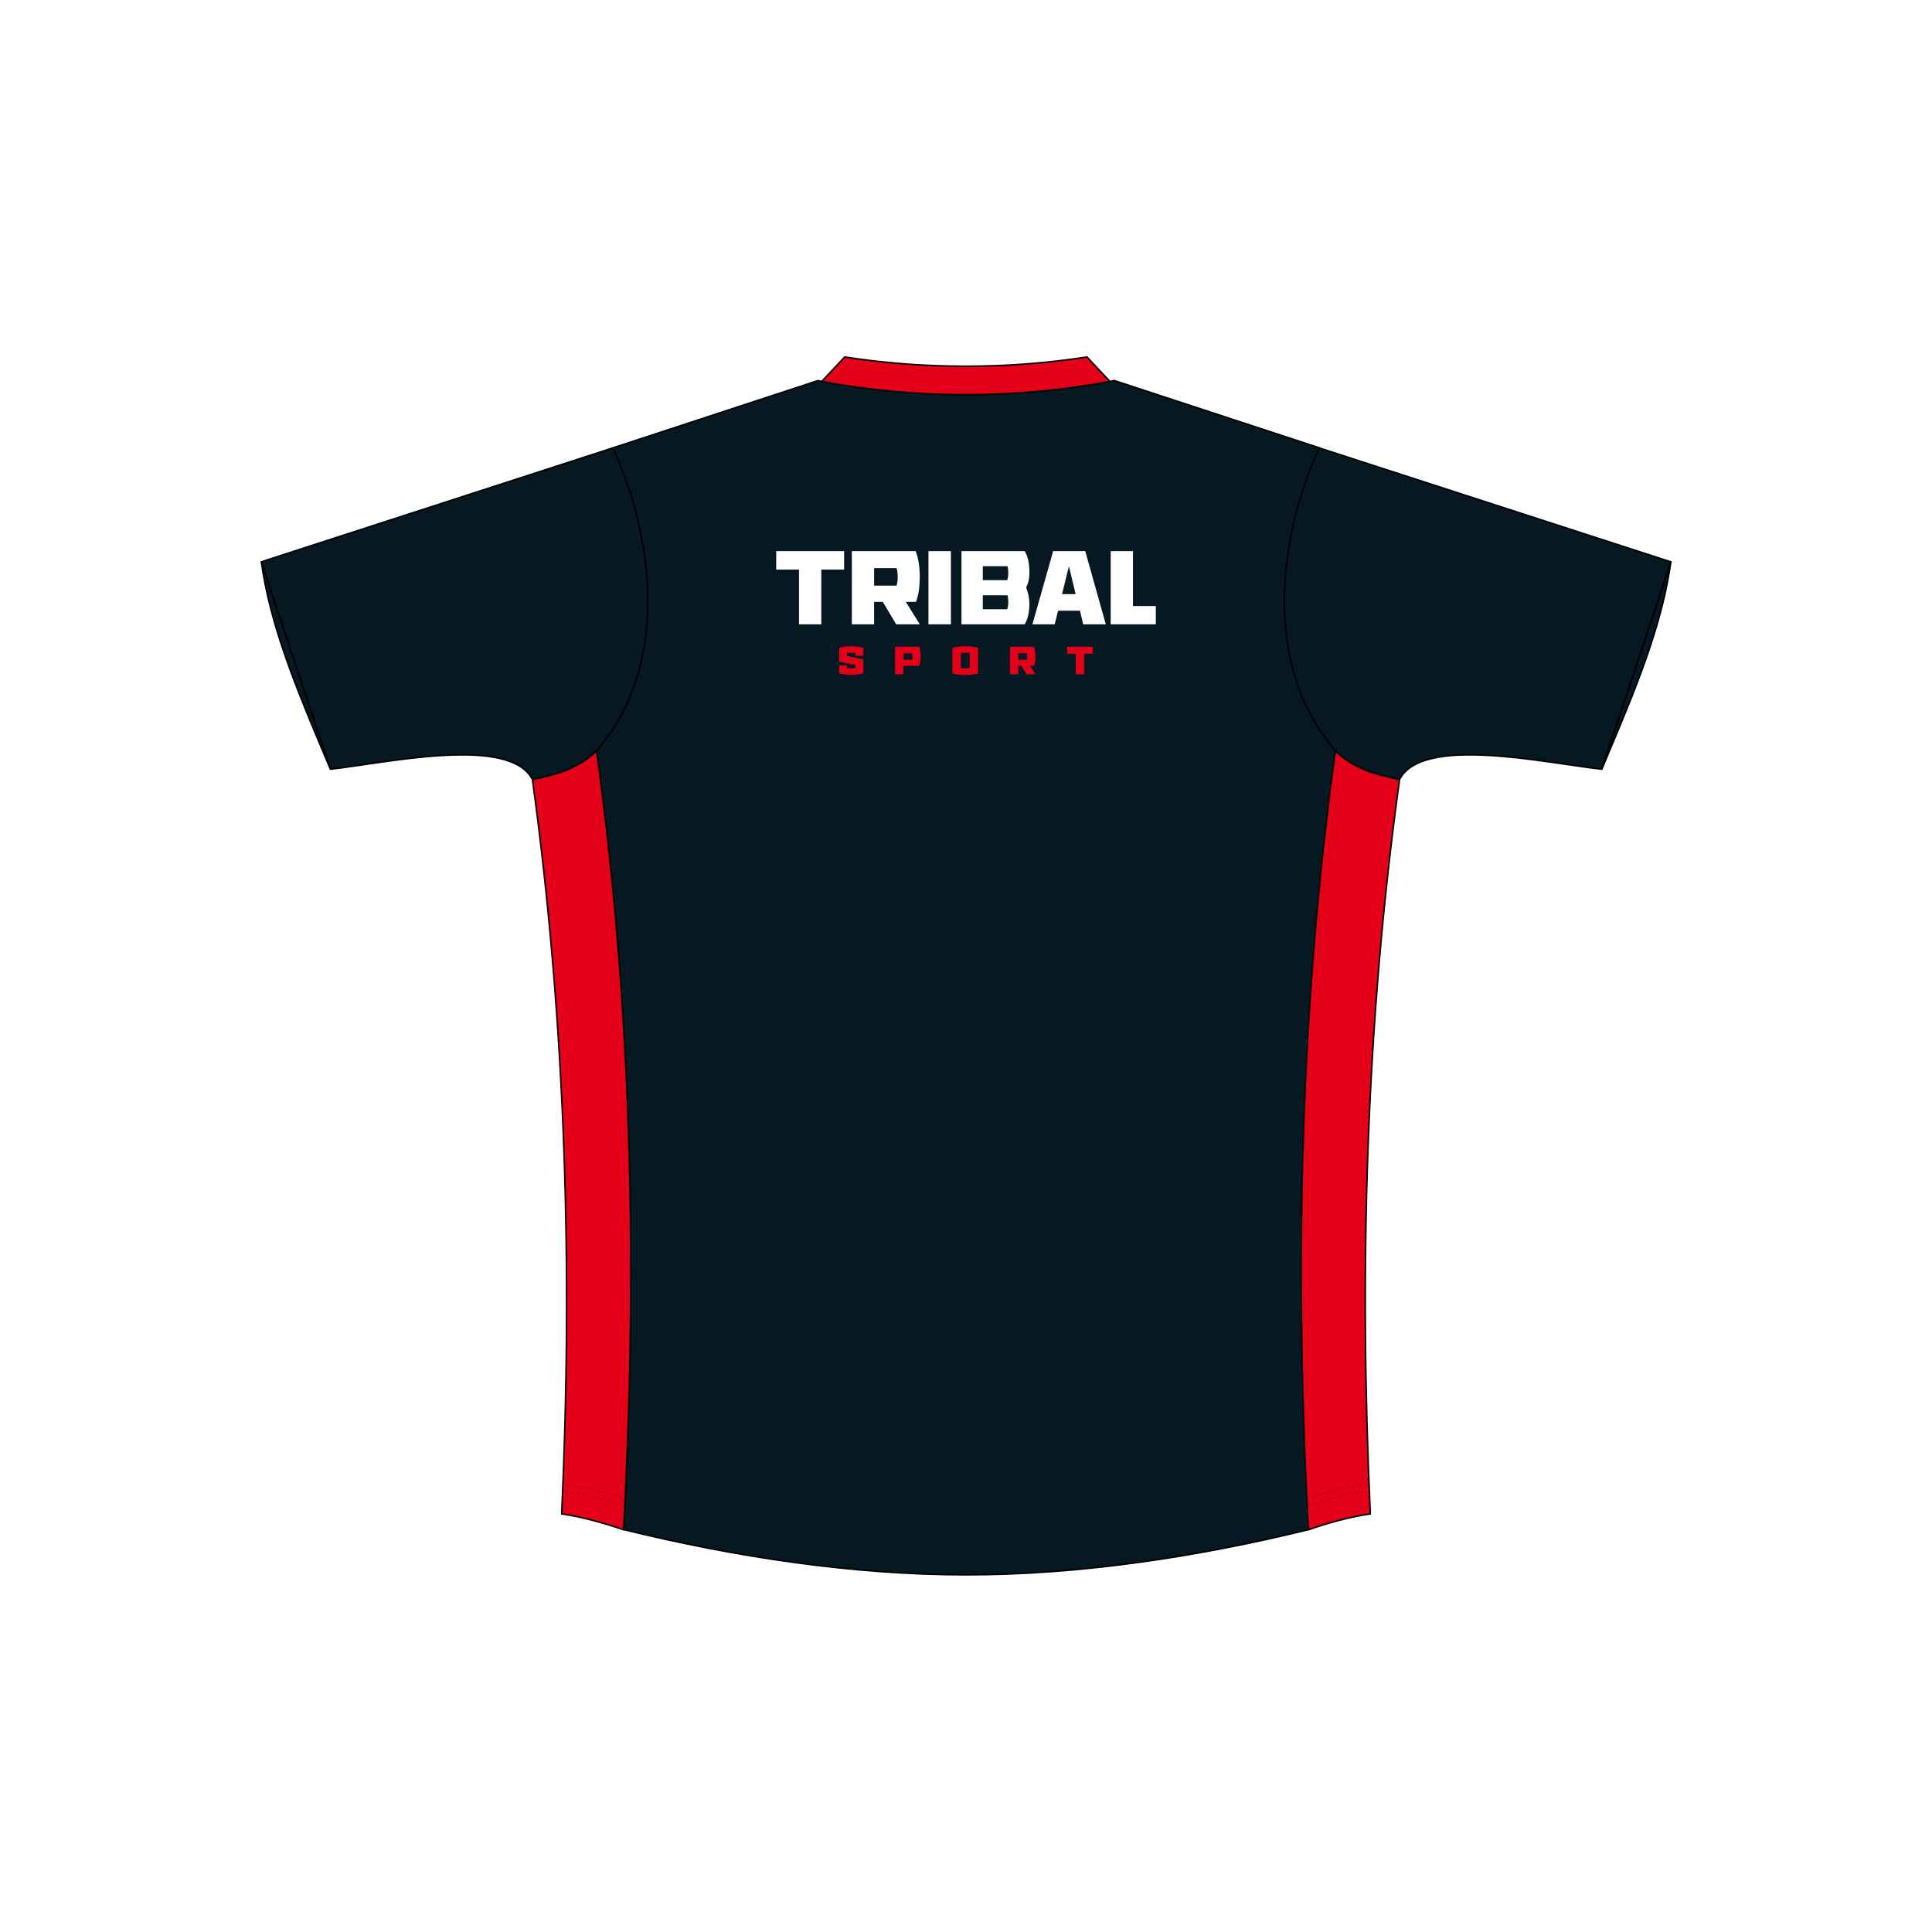 <?xml version="1.0" encoding="UTF-8"?>
<svg id="Layer_1" xmlns="http://www.w3.org/2000/svg" version="1.1" viewBox="0 0 1024 1024">
  <!-- Generator: Adobe Illustrator 29.6.1, SVG Export Plug-In . SVG Version: 2.1.1 Build 9)  -->
  <defs>
    <style>
      .st0 {
        stroke-dasharray: 1.6 1.6;
      }

      .st0, .st1, .st2, .st3, .st4, .st5, .st6, .st7, .st8 {
        stroke: #000;
      }

      .st0, .st1, .st2, .st3, .st4, .st6, .st7 {
        fill: none;
        stroke-miterlimit: 10;
        stroke-width: .1px;
      }

      .st9 {
        fill: #e40019;
      }

      .st1 {
        stroke-dasharray: 1.6 1.6;
      }

      .st10 {
        fill: #fff;
      }

      .st2 {
        stroke-dasharray: 1.6 1.6;
      }

      .st4 {
        stroke-dasharray: 1.6 1.6;
      }

      .st5 {
        fill: #061922;
      }

      .st5, .st6, .st8 {
        fill-rule: evenodd;
      }

      .st5, .st8 {
        stroke-linecap: round;
        stroke-linejoin: round;
        stroke-width: .8px;
      }

      .st6 {
        stroke-dasharray: 1.6 1.6;
      }

      .st7 {
        stroke-dasharray: 1.6 1.6;
      }

      .st8 {
        fill: #e40019;
      }
    </style>
  </defs>
  <rect class="st10" width="1024" height="1024"/>
  <g>
    <path id="BACK" class="st5" d="M590.4,201.7l-1.9.5h-153s-1.9-.5-1.9-.5l-108.8,35.7c22.6,49.4,29.5,117-8.6,160.4,18.5,133.8,21.7,270.5,14.7,405.3h0c-.1,2.5-.3,5.1-.4,7.6,58.5,14.4,121.2,24,181.6,24,60.4,0,123.1-9.6,181.6-24-.1-2.5-.3-5.1-.4-7.6h0c-7-134.8-3.8-271.5,14.7-405.3-38.2-43.4-31.2-111.1-8.6-160.4l-108.8-35.7Z"/>
    <path id="SIDE_PANELS" class="st8" d="M316.2,397.9c-4.9,4.8-10.1,7.9-15.8,10.2-5.7,2.3-11.7,3.7-18.2,5.1,17.7,128.5,21.4,259.6,15.5,389.2,11.1,1.6,22.5,4.9,32.8,8.4l.4-7.6c7-134.8,3.8-271.5-14.7-405.3ZM693.1,803.2l.4,7.6c10.3-3.6,21.7-6.8,32.8-8.4-6-129.6-2.3-260.7,15.5-389.2-6.4-1.4-12.5-2.8-18.2-5.1-5.7-2.3-11-5.4-15.8-10.2-18.5,133.8-21.7,270.5-14.7,405.3Z"/>
    <path id="SLEEVES" class="st5" d="M282.2,413.1c12.9-2.7,24.3-5.8,34-15.3h0c38.2-43.4,31.2-111.1,8.6-160.4l-186.4,60.4,36.7,109.9c30.9-3.5,94.9-17.9,107.1,5.4ZM848.9,407.7l36.7-109.9-186.4-60.4c-22.6,49.4-29.5,117,8.6,160.4h0c9.7,9.5,21.1,12.5,34,15.3,12.2-23.3,76.2-8.9,107.1-5.4ZM885.6,297.8l-.8,5.1c-5.8,35.4-22,71.7-35.8,104.8l36.7-109.9ZM175.1,407.7c-13.8-33.1-30-69.4-35.8-104.8l-.8-5.1,36.7,109.9Z"/>
    <g id="LOGOS">
      <g id="LOGOS1" data-name="LOGOS">
        <g>
          <path class="st10" d="M435.3,301.9v29h-11.8v-29h-12.1v-9.8h36v9.8h-12.1,0ZM487.6,330.9h-12.6l-7.1-11.9h-4.6v11.9h-11.8v-38.8h33.8c1.6,3.8,2.2,9.1,2.2,13.8s-.6,9.5-2,13.1h-5.4l7.4,11.9h0ZM475.2,310.4c.4-1.2.6-3.1.6-4.7s-.2-3.4-.6-4.6h-11.9v9.3h11.9ZM492.1,330.9v-38.8h11.9v38.8h-11.9ZM543.9,311.5c1.1,2.7,1.7,5.7,1.7,8.5,0,4.4-.9,8.4-2.5,10.9h-33.5v-38.8h33.5c1.6,2.5,2.5,6.5,2.5,10.9s-.6,5.8-1.7,8.5ZM533.8,307.6c.4-1.1.6-2.4.6-3.8s-.1-2.7-.4-3.7h-13.1v7.4h13ZM533.8,323c.4-1.1.6-2.4.6-3.8s-.1-2.7-.4-3.7h-13.1v7.4h13ZM560.8,323.7l-1.8,7.2h-11.8l11-38.8h17l10.9,38.8h-12l-1.7-7.2h-11.5ZM566.6,299.9l-3.7,15h7.2l-3.6-15h0ZM612.6,321.2v9.7h-23.9v-38.8h11.8v29.1h12.1Z"/>
          <g>
            <path class="st9" d="M453.4,346h-4.4v1.7l8.6,1.8v7.3c-1.8.6-4.4.9-6.4.9s-4.6-.3-6.4-.9v-4.2h4.2v1.6h4.4v-1.7l-8.6-1.8v-7.3c1.8-.6,4.3-.9,6.4-.9s4.5.3,6.4.9v4.2h-4.2v-1.6h0Z"/>
            <path class="st9" d="M487.2,342.8c.6,1.4.8,3.4.8,5.2s-.2,3.6-.8,4.9h-8.4v4.5h-4.4v-14.6h12.7,0ZM478.9,349.7h4.5c.1-.5.2-1.2.2-1.8s0-1.3-.2-1.7h-4.5v3.5Z"/>
            <path class="st9" d="M518.4,343.4v13.5c-1.9.6-4.5.9-6.8.9s-4.8-.3-6.8-.9v-13.5c1.9-.6,4.5-.9,6.8-.9s4.8.3,6.8.9ZM509.3,354.2h4.7v-8.2h-4.7v8.2Z"/>
            <path class="st9" d="M548.8,357.4h-4.7l-2.7-4.5h-1.7v4.5h-4.4v-14.6h12.7c.6,1.4.8,3.4.8,5.2s-.2,3.6-.8,4.9h-2l2.8,4.5h0ZM544.2,349.7c.1-.5.2-1.2.2-1.8s0-1.3-.2-1.7h-4.5v3.5h4.5Z"/>
            <path class="st9" d="M574.6,346.5v10.9h-4.4v-10.9h-4.6v-3.7h13.6v3.7h-4.6,0Z"/>
          </g>
        </g>
      </g>
    </g>
    <g id="STITCHING">
      <g>
        <line class="st3" x1="298.3" y1="786.2" x2="299.1" y2="786.4"/>
        <path class="st1" d="M300.7,786.6c10.3,1.6,21.9,4.6,34.3,8.8,62.1,15.3,123.3,23.3,177,23.4,53.7,0,114.9-8.1,177-23.4,12.7-4.3,24.4-7.3,35-8.9h.1"/>
        <line class="st3" x1="724.9" y1="786.4" x2="725.7" y2="786.2"/>
      </g>
      <g>
        <line class="st3" x1="725.8" y1="790.3" x2="725" y2="790.4"/>
        <path class="st2" d="M723.4,790.6c-10,1.6-21.2,4.5-33.3,8.6-62.5,15.4-124.1,23.5-178.1,23.5-54.1,0-115.7-8.2-178.2-23.5-12.4-4.2-23.9-7.2-34.1-8.7"/>
        <line class="st3" x1="299" y1="790.4" x2="298.2" y2="790.3"/>
      </g>
      <g>
        <line class="st3" x1="870.3" y1="292.8" x2="870" y2="293.6"/>
        <line class="st4" x1="869.5" y1="295.1" x2="833.2" y2="404"/>
        <line class="st3" x1="832.9" y1="404.8" x2="832.7" y2="405.5"/>
      </g>
      <g>
        <line class="st3" x1="874.1" y1="294.1" x2="873.8" y2="294.8"/>
        <line class="st0" x1="873.3" y1="296.3" x2="837.2" y2="404.6"/>
        <line class="st3" x1="837" y1="405.4" x2="836.7" y2="406.1"/>
      </g>
      <g>
        <line class="st3" x1="153.7" y1="292.8" x2="154" y2="293.6"/>
        <line class="st4" x1="154.5" y1="295.1" x2="190.8" y2="404"/>
        <line class="st3" x1="191.1" y1="404.8" x2="191.3" y2="405.5"/>
      </g>
      <g>
        <line class="st3" x1="149.9" y1="294.1" x2="150.2" y2="294.8"/>
        <line class="st0" x1="150.7" y1="296.3" x2="186.8" y2="404.6"/>
        <line class="st3" x1="187" y1="405.4" x2="187.3" y2="406.1"/>
      </g>
      <g id="YOKE">
        <g>
          <path class="st3" d="M599.3,204.7l-.3.6s0,0,0,.1"/>
          <path class="st7" d="M598.2,206.8c-2.3,4.3-4.5,8.2-6.4,11.4-9.2,15.6-17.8,29.3-29.9,39.8-6.6,5.7-13.5,9.9-21.3,12.8-8.6,3.2-18,4.8-28.6,4.8-10.7,0-20-1.6-28.6-4.8-7.8-2.9-14.8-7.1-21.3-12.8-12-10.5-20.7-24.2-29.9-39.8-2-3.4-4.3-7.5-6.8-12.1"/>
          <path class="st3" d="M425,205.4c0,0,0-.1,0-.2l-.3-.5"/>
        </g>
      </g>
      <path class="st6" d="M426.9,203.8l7.9,2.4c25.4,4.7,51.4,7.1,77.2,7.1h0c25.8,0,51.8-2.4,77.2-7.1l7.9-2.4"/>
    </g>
    <path id="COLLAR" class="st8" d="M512,209.2c-25.6,0-51.2-2.3-76.5-7l12.2-13c21.3,3.3,42.8,4.9,64.2,4.9,21.5,0,43-1.6,64.2-4.9l12.2,13c-25.3,4.7-50.9,7-76.5,7h0Z"/>
  </g>
</svg>